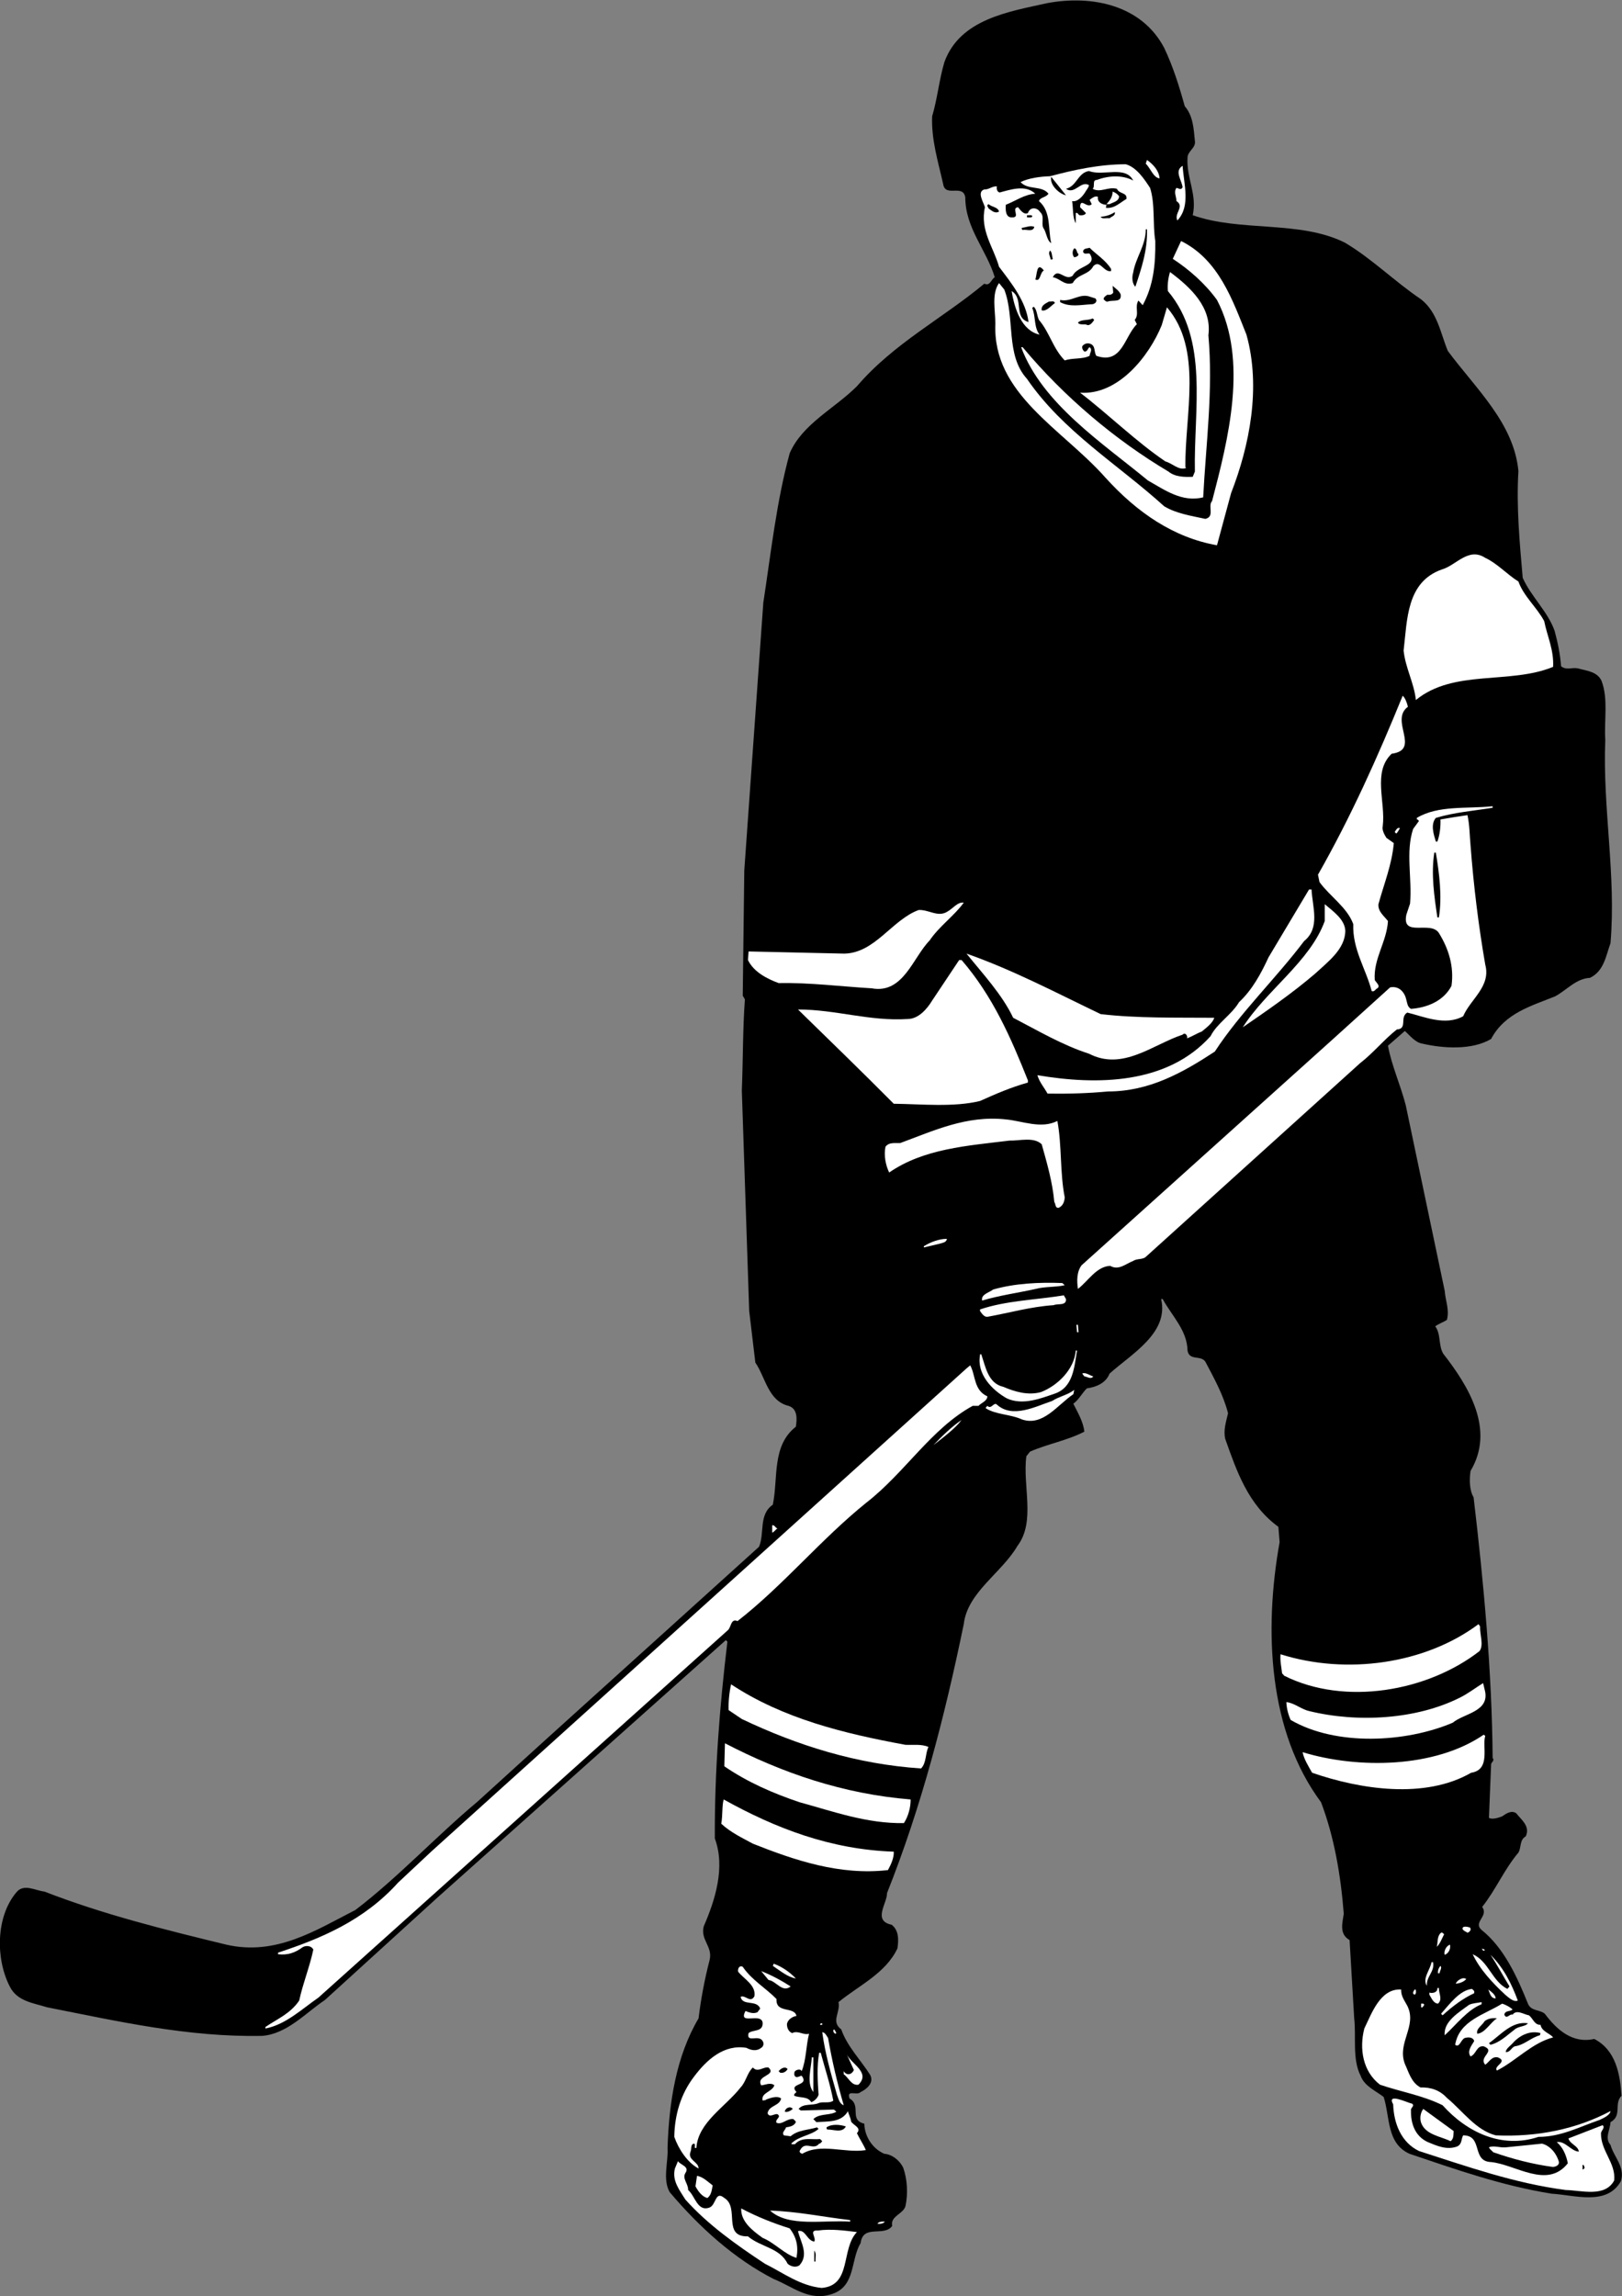 <?xml version="1.0" encoding="UTF-8" standalone="no"?>
<svg
   xmlns:dc="http://purl.org/dc/elements/1.1/"
   xmlns:cc="http://creativecommons.org/ns#"
   xmlns:rdf="http://www.w3.org/1999/02/22-rdf-syntax-ns#"
   xmlns:svg="http://www.w3.org/2000/svg"
   xmlns="http://www.w3.org/2000/svg"
   viewBox="0 0 704.387 996.853"
   height="996.853"
   width="704.387"
   xml:space="preserve"
   id="svg2"
   version="1.1"><rect x="0" y="0" width="704.387" height="996.853" fill="#808080" stroke="none"/><defs
     id="defs6" /><g
     transform="matrix(1.333,0,0,-1.333,0,996.853)"
     id="g10"><g
       transform="scale(0.1)"
       id="g12"><path
         id="path14"
         style="fill:#000000;fill-opacity:1;fill-rule:nonzero;stroke:none"
         d="m 3792.75,7322.27 c 29,-61 49,-125 67,-190 27,-31 29,-72 33,-113 4,-23 -24,-33 -24,-55 -4,-66 32,-119 17,-187 155,-55 348,-16 495,-89 87,-51 164,-128 249,-185 54,-43 63,-110 87,-168 92,-124 215,-235 230,-391 -7,-117 4,-233 14,-348 27,-61 82,-110 104,-173 10,-37 18,-75 21,-115 17,-14 35,-3 55,-7 28,-8 63,-10 77,-41 22,-59 8,-125 12,-192 -9,-224 36,-440 17,-662 -15,-41 -21,-91 -67,-113 -45,-2 -76,-40 -113,-60 -76,-31 -164,-54 -209,-139 -62,-37 -156,-31 -225,-15 -23,4 -40,27 -56,41 l -55,-48 c 12,-65 41,-128 58,-194 l 127,-605 c 2,-31 16,-61 7,-94 -12,-8 -26,-12 -38,-21 19,-25 10,-62 26,-89 82,-105 170,-247 89,-382 -4,-28 -4,-62 10,-86 33,-278 60,-573 62,-849 8,-9 -6,-14 -5,-22 l -7,-173 c 11,-6 30,0 43,5 13,9 30,21 46,10 17,-22 46,-42 31,-75 -21,-12 -14,-36 -24,-53 -47,-56 -73,-120 -118,-177 22,-31 -31,-49 -2,-75 73,-58 116,-153 151,-240 10,-25 39,-18.997 55,-33 39,-52 90,-98 161,-82 70,-36 84,-113 89,-185 -26,-26 3,-65 -36,-86 -1,-25 -20,-52 0,-74 11,-40 48,-71 34,-118 -46,-82 -152,-45 -226,-40.997 -162,25.997 -312,78.997 -463,130 -75,33.997 -63,120 -84,185 -24,18.997 -63,35 -75,68.997 -28,54 -14,128 -21,187 l -15,255 c -35,20 -23,56 -19,86 -10,127 -31,249 -74,363 -171,230 -187,557 -135,847 l -4,50 c -99,72 -136,182 -173,286 -7,29 3,57 9,84 -15,59 -45,113 -74,168 -15,22 -52,2 -58,36 -1,66 -51,113 -81,168 h -5 c 26,-111 -97,-179 -168,-243 -12,-31 -44,-44 -74,-48 -16,-16 -26,-37 -44,-50 15,-30 32,-58 36,-91 -56,-29 -120,-40 -177,-65 l -12,-15 c -13,-96 31,-213 -29,-292 -51,-88 -163,-151 -175,-255 -62,-301 -138,-595 -250,-876 1,-33 -48,-90 15,-103 24,-18 23,-50 19,-77 -38,-81 -126,-121 -192,-175 7,-33.997 -26,-63 9,-88.997 19,-55 63,-99.003 94,-148.003 14,-26 -12,-46.997 -31,-56 -12,-13 -47,10 -36,-20.997 40,-23.003 -3,-70 48,-82.003 1,-41 26,-81 65,-97.997 26,-2.003 51,-22.003 62,-46.003 13,-37 16,-83.997 7,-125 -8,-26 -50,-32 -43,-63.997 -27,-37.003 -95,6.997 -103,-56.003 -33,-53.997 -16,-138.997 -91,-165 -76,-27 -131,24 -192,48 -127,65.001 -241,167 -339,283.003 -24,41.997 -4,98.997 -7,143.997 5,150 28,298 101,422 8,65 20,128 36,190 11,44 -31,66 -19,110 37,85 71,192 36,286 -1,220 16,432 41,641 l -5,5 -939,-838 -367,-334 c -64,-43 -122.996,-110 -204,-117 -242,-5 -473,48 -701,93 -44,14 -98,19 -122,68 -46,89 -46,227 22,307 24,29 62,5 91,2 190,-74 391.004,-124 593,-173 162,-37 291,47 420,113 138,105 263,240 398,353 l 209,190 708,640 c 19,44 -2,105 45,137 18,88 -4,192 75,254 4,25 6,59 -24,68 -66,16 -75,93 -108,141 l -20,168 -24,718 c 4,99 3,203 10,297 l -7,12 5,408 62,872 c 25,163 43,330 86,487 42,96 146,145 219,218 120,140 278,220 415,334 19,-9 22,14 34,21 -27,89 -96,160 -96,260 -7,45 -65,-1 -72,43 -16,72 -39,144 -36,221 17,57 23,120 40,177 51,140 210,164 336,192 146,27 307,-7 380,-146" /><path
         id="path16"
         style="fill:#ffffff;fill-opacity:1;fill-rule:nonzero;stroke:none"
         d="m 3777.75,6897.27 c -20,2 -29,32 -45,48 l 4,12 c 21,-15 39,-35 41,-60" /><path
         id="path18"
         style="fill:#ffffff;fill-opacity:1;fill-rule:nonzero;stroke:none"
         d="m 3746.75,6866.27 c 17,-53 8,-117 17,-173 1,-76 -6,-145 -41,-209 l -14,15 c -13,-21 4,-44 -12,-63 l 7,-14 c -41,-40 -48,-132 -132,-103 -9,13 -1,34 -22,40 -10,2 -18,-1 -24,-9 -1,-7 2,-13 7,-17 11,-1 11,12 17,14 11,-8 0,-19 0,-28 -24,-12 -56,-6 -81,-15 -39,40 -49,91 -84,132 -7,14 -6,33 -17,43 l -5,-4 c 12,-28 5,-63 24,-87 -59,13 -82,86 -91,142 41,-25 5,-86 55,-101 -8,67 -55,126 -96,180 -18,64 -63,119 -46,194 -5,17 -27,50 -2,58 15,-1 25,11 41,10 -2,-9 1,-18 9,-20 37,10 85,26 116,-4 -35,-2 -65,-24 -96,-36 -1,-14 -2,-43 21,-41 28,-1 -5,31 19,33 6,-7 18,-26 32,-19 7,21 30,19 40,3 15,-13 3,-36 10,-51 11,-15 11,-41 26,-50 -11,43 1,102 -40,137 4,13 22,11 31,24 -22,28 -67,11 -91,38 27,13 64,18 96,19 79,21 162,39 247,39 35,-10 60,-48 79,-77" /><path
         id="path20"
         style="fill:#ffffff;fill-opacity:1;fill-rule:nonzero;stroke:none"
         d="m 3852.75,6938.27 c 4,-61 27,-131 -17,-178 -12,23 25,45 -3,63 0,14 -10,30 0,43 8,-1 14,-9 20,2 -3,24 -28,53 0,70" /><path
         id="path22"
         style="fill:#000000;fill-opacity:1;fill-rule:nonzero;stroke:none"
         d="m 3691.75,6890.27 c -35,19 -81,16 -118,2 -17,0 -5,-21 -14,-29 26,-14 50,8 79,0 8,-18 34,-11 31,-33 -21,-12 -39,-32 -67,-29 l 2,10 c -12,0 -28,7 -28,21 v 5 c -9,4 -19,-4 -27,-10 l 7,-14 c -15,-16 -37,24 -38,-10 l 19,-19 c -3,-7 -13,-8 -21,-7 -4,2 -6,10 -12,7 v -33 c -11,18 -8,48 -12,72 18,-4 36,17 45,33 4,6 9,12 10,19 -27,16 -46,-32 -75,-12 36,9 38,52 75,58 45,-18 119,19 144,-31" /><path
         id="path24"
         style="fill:#000000;fill-opacity:1;fill-rule:nonzero;stroke:none"
         d="m 3472.75,6842.27 c -21,4 -54,33 -48,60 l 48,-60" /><path
         id="path26"
         style="fill:#ffffff;fill-opacity:1;fill-rule:nonzero;stroke:none"
         d="m 3645.75,6839.27 c 0,-17 -20,-20 -31,-26 h -10 c 11,12 20,24 20,41 8,-3 15,-7 21,-15" /><path
         id="path28"
         style="fill:#000000;fill-opacity:1;fill-rule:nonzero;stroke:none"
         d="m 3254.75,6789.27 c -13,-8 -24,3 -34,10 -1,4 -9,10 0,14 11,-10 30,-9 34,-24" /><path
         id="path30"
         style="fill:#000000;fill-opacity:1;fill-rule:nonzero;stroke:none"
         d="m 3631.75,6787.27 c 3,-12 -11,-14 -17,-20 -10,2 -24,-4 -29,5 17,1 32,6 46,15" /><path
         id="path32"
         style="fill:#000000;fill-opacity:1;fill-rule:nonzero;stroke:none"
         d="m 3362.75,6775.27 c 1,-6 -6,-5 -10,-5 h -7 v 7 c 6,-1 13,2 17,-2" /><path
         id="path34"
         style="fill:#000000;fill-opacity:1;fill-rule:nonzero;stroke:none"
         d="m 3369.75,6739.27 c -5,-18 -25,-7 -38,-10 -3,1 -3,4 -3,7 14,1 28,9 41,3" /><path
         id="path36"
         style="fill:#000000;fill-opacity:1;fill-rule:nonzero;stroke:none"
         d="m 3736.75,6731.27 c 2,-68 -18,-127 -38,-187 -10,10 -12,30 -7,46 8,49 41,88 41,141 h 4" /><path
         id="path38"
         style="fill:#ffffff;fill-opacity:1;fill-rule:nonzero;stroke:none"
         d="m 4060.75,6388.27 c 48,-172 10,-362 -50,-516 l -46,-170 c -141,25 -260,106 -364,221 -140,158 -368,272 -358,501 0,43 -13,97 12,132 l 17,-21 c 36,-93 3,-213 74,-291 117,-171 297,-279 447,-415 40,-24 88,-31 134,-41 32,7 7,42 22,58 52,199 119,458 16,655 -39,54 -92,100 -144,134 l 27,58 c 123,-61 168,-193 213,-305" /><path
         id="path40"
         style="fill:#000000;fill-opacity:1;fill-rule:nonzero;stroke:none"
         d="m 3619.75,6602.27 v -7 c -24,-5 -36,39 -58,16 -15,-29 -51,-25 -67,-55 -28,-9 -42,16 -65,19 18,34 39,-14 65,5 15,33 83,31 55,72 -7,2 -17,-4 -21,5 -1,13 13,11 21,14 23,-23 52,-40 70,-69" /><path
         id="path42"
         style="fill:#000000;fill-opacity:1;fill-rule:nonzero;stroke:none"
         d="m 3513.75,6650.27 c -1,-7 -8,-9 -14,-10 -7,7 -7,22 0,29 9,0 7,-14 14,-19" /><path
         id="path44"
         style="fill:#000000;fill-opacity:1;fill-rule:nonzero;stroke:none"
         d="m 3429.75,6635.27 c -1,-3 -4,-2 -7,-2 -1,10 -9,19 -2,29 7,-5 6,-18 9,-27" /><path
         id="path46"
         style="fill:#000000;fill-opacity:1;fill-rule:nonzero;stroke:none"
         d="m 3400.75,6597.27 c -13,-6 -11,-39 -28,-29 6,11 3,61 28,29" /><path
         id="path48"
         style="fill:#ffffff;fill-opacity:1;fill-rule:nonzero;stroke:none"
         d="m 3936.75,6386.27 c 16,-179 -8,-354 -17,-528 -69,-17 -125,24 -180,55 -149,123 -344,250 -413,434 h 5 c 135,-162 303,-303 475,-405 22,-18 53,-18 79,-17 l 7,17 c -4,203 46,429 -88,588 -2,19 1,43 7,62 67,-50 137,-115 125,-206" /><path
         id="path50"
         style="fill:#000000;fill-opacity:1;fill-rule:nonzero;stroke:none"
         d="m 3650.75,6520.27 c 5,-29 -25,-18 -41,-24 -6,-2 -10,3 -14,7 -1,7 7,12 12,15 7,-1 15,0 19,7 l -2,22 c 10,-9 20,-15 26,-27" /><path
         id="path52"
         style="fill:#000000;fill-opacity:1;fill-rule:nonzero;stroke:none"
         d="m 3568.75,6506.27 c 9,-11 -4,-20 -14,-19 -35,-2 -70,-10 -101,7 v 7 c 37,-8 64,24 99,10 l 16,-5" /><path
         id="path54"
         style="fill:#000000;fill-opacity:1;fill-rule:nonzero;stroke:none"
         d="m 3436.75,6491.27 c -13,-9 -27,-28 -43,-24 -3,17 14,23 24,29 7,-1 16,4 19,-5" /><path
         id="path56"
         style="fill:#ffffff;fill-opacity:1;fill-rule:nonzero;stroke:none"
         d="m 3861.75,5956.27 3,-2 c -24,-10 -45,15 -68,21 -96,65 -184,152 -278,224 124,-9 225,119 266,220 l 17,58 c 118,-137 58,-349 60,-521" /><path
         id="path58"
         style="fill:#000000;fill-opacity:1;fill-rule:nonzero;stroke:none"
         d="m 3564.75,6436.27 c -5,-7 -12,-18 -22,-17 -9,6 -24,-2 -31,8 11,12 33,6 48,14 l 5,-5" /><path
         id="path60"
         style="fill:#ffffff;fill-opacity:1;fill-rule:nonzero;stroke:none"
         d="m 4946.75,5584.27 c 17,-48 60,-84 84,-129 10,-50 32,-94 29,-149 -140,-58 -324,-7 -447,-108 -6,56 -34,104 -40,161 12,100 9,223 124,264 47,13 87,74 142,38 39,-18 71,-54 108,-77" /><path
         id="path62"
         style="fill:#ffffff;fill-opacity:1;fill-rule:nonzero;stroke:none"
         d="m 4586.75,5176.27 c -61,-45 44,-140 -53,-153 -63,-60 -19,-157 -29,-236 -3,-12 5,-27 12,-38 l 24,-17 c -6,-70 -32,-133 -50,-199 -2,-24 18,-38 31,-55 -4,-68 -48,-123 -43,-192 5,-9 22,-21 5,-29 -4,-4 -8,-10 -15,-7 -19,73 -63,136 -60,218 -20,55 -76,90 -110,137 l -5,24 c 107,188 195,384 276,583 8,-7 14,-23 17,-36" /><path
         id="path64"
         style="fill:#ffffff;fill-opacity:1;fill-rule:nonzero;stroke:none"
         d="m 4862.75,4847.27 c -62,-10 -126,-15 -185,-33 -18,-21 -7,-54 0,-77 h 5 c 8,22 11,49 10,72 29,5 59,10 88,14 7,-31 7,-65 10,-98 10,-132 26,-262 48,-389 19,-71 -48,-112 -72,-168 -58,-32 -126,-2 -182,12 -26,-15 2,-53 -34,-55 -43,-34 -75,-75 -120,-110 l -696,-629 c -11,-12 -30,-6 -43,-15 -24,-9 -47,-32 -75,-16 -45,-2 -72,-50 -105,-75 -4,26 -4,56 12,77 l 816,734 189,171 c 30,6 48,-17 53,-41 3,-10 3,-22 15,-29 52,4 106,25 132,75 9,64 -10,122 -41,172 -27,42 -122,-16 -106,60 l 12,36 c 7,83 -15,168 10,243 l 19,26 c -2,2 -4,6 -7,5 v 5 c 70,42 163,29 247,38 v -5" /><path
         id="path66"
         style="fill:#ffffff;fill-opacity:1;fill-rule:nonzero;stroke:none"
         d="m 4560.75,4780.27 c -4,-5 -6,-12 -12,-17 l -5,5 c 3,5 10,18 17,12" /><path
         id="path68"
         style="fill:#000000;fill-opacity:1;fill-rule:nonzero;stroke:none"
         d="m 4677.75,4701.27 c 11,-67 21,-141 10,-211 h -5 c -10,67 -21,141 -10,211 h 5" /><path
         id="path70"
         style="fill:#ffffff;fill-opacity:1;fill-rule:nonzero;stroke:none"
         d="m 4272.75,4581.27 c 3,-58 29,-125 -24,-168 -92,-122 -209,-234 -291,-360 -105,-69 -214,-130 -348,-130 -64,-6 -129,-8 -197,-7 -11,20 -27,38 -33,60 195,-33 423,-30 564,127 21,42 68,69 93,111 43,40 72,94 96,146 l 132,221 h 8" /><path
         id="path72"
         style="fill:#ffffff;fill-opacity:1;fill-rule:nonzero;stroke:none"
         d="m 3139.75,4538.27 c -30,-42 -81,-78 -111,-123 -55,-56 -86,-175 -189,-156 -101,6 -202,19 -303,17 -38,14 -81,36 -100,75 l 2,28 312,-7 c 100,2 155,110 242,142 33,2 63,-25 94,-5 18,10 33,32 53,29" /><path
         id="path74"
         style="fill:#ffffff;fill-opacity:1;fill-rule:nonzero;stroke:none"
         d="m 4382.75,4447.27 c 0,-60 -56,-101 -98,-140 -76,-65 -156,-120 -236,-175 77,121 219,214 267,346 v 55 c 27,-23 65,-49 67,-86" /><path
         id="path76"
         style="fill:#ffffff;fill-opacity:1;fill-rule:nonzero;stroke:none"
         d="m 3585.75,4175.27 c 119,-14 245,-11 370,-12 -4,-16 -26,-33 -41,-45 -16,-6 -31,-16 -48,-22 4,6 -5,22 -14,12 -97,-32 -195,-119 -305,-62 -87,28 -166,75 -247,117 -36,76 -99,143 -152,209 151,-53 293,-128 437,-197" /><path
         id="path78"
         style="fill:#ffffff;fill-opacity:1;fill-rule:nonzero;stroke:none"
         d="m 3132.75,4351.27 c 102,-118 161,-254 216,-392 v -7 c -54,-15 -105,-37 -156,-60 -86,-21 -192,-10 -281,-9 -102,103 -211,208 -312,307 123,0 234,-39 357,-31 35,0 63,32 80,60 l 88,132 h 8" /><path
         id="path80"
         style="fill:#ffffff;fill-opacity:1;fill-rule:nonzero;stroke:none"
         d="m 3444.75,3827.27 c 15,-80 8,-169 24,-249 -1,-14 -6,-28 -20,-34 -12,-1 -9,13 -14,19 -6,66 -24,127 -41,188 -26,25 -72,11 -105,12 -138,-17 -279,-26 -392,-104 -11,23 -18,55 -12,84 12,16 33,11 48,12 109,40 216,91 344,77 54,-5 115,-32 168,-5" /><path
         id="path82"
         style="fill:#ffffff;fill-opacity:1;fill-rule:nonzero;stroke:none"
         d="m 3084.75,3443.27 c -1,-12 -15,-13 -24,-16 l -51,-12 v 4 c 23,14 50,24 75,24" /><path
         id="path84"
         style="fill:#ffffff;fill-opacity:1;fill-rule:nonzero;stroke:none"
         d="m 3468.75,3292.27 c -30,-7 -64,-4 -94,-12 -58,-13 -118,-21 -175,-38 -5,20 23,26 36,36 70,20 149,24 225,21 l 8,-7" /><path
         id="path86"
         style="fill:#ffffff;fill-opacity:1;fill-rule:nonzero;stroke:none"
         d="m 3472.75,3247.27 c 2,-23 -27,-14 -40,-20 -75,-5 -144,-25 -216,-38 -11,-1 -19,12 -24,19 v 5 c 85,29 182,31 273,46 l 7,-12" /><path
         id="path88"
         style="fill:#ffffff;fill-opacity:1;fill-rule:nonzero;stroke:none"
         d="m 3513.75,3139.27 h -5 l -2,24 h 5 l 2,-24" /><path
         id="path90"
         style="fill:#ffffff;fill-opacity:1;fill-rule:nonzero;stroke:none"
         d="m 3508.75,3079.27 c -9,-53 -12,-119 -72,-140 -47,-16 -104,-39 -156,-16 -50,28 -99,80 -88,141 v 3 h 4 c 14,-40 22,-95 72,-106 37,-16 81,-29 123,-17 54,21 108,74 113,135 h 4" /><path
         id="path92"
         style="fill:#ffffff;fill-opacity:1;fill-rule:nonzero;stroke:none"
         d="m 3216.75,2930.27 c -1,-16 -20,-21 -29,-31 h -19 c -135,-74 -221,-218 -346,-315 -148,-119 -271,-270 -420,-386 -23,10 -20,-22 -33,-31 l -1332,-1195 c -56.004,-38.997 -106.996,-88 -173,-101 v 5 c 38,26 81.004,43 110,86 11.996,56 34,109 46,166 -7,14 -26,14 -36,7 -23.004,-17 -48.004,-26 -78.996,-22 v 5 c 141.996,47 279.996,105 390.996,228 l 110,103 1742,1572 12,10 c 18,-32 11,-81 56,-101" /><path
         id="path94"
         style="fill:#ffffff;fill-opacity:1;fill-rule:nonzero;stroke:none"
         d="m 3561.75,2995.27 c -8,-11 -19,-1 -29,0 l -7,9 c 10,6 26,-7 36,-9" /><path
         id="path96"
         style="fill:#ffffff;fill-opacity:1;fill-rule:nonzero;stroke:none"
         d="m 3496.75,2937.27 c -52,-35 -99,-106 -168,-82 -37,17 -84,15 -117,36 -1,4 3,5 5,8 13,-13 21,14 31,4 51,-46 126,-6 180,12 23,15 50,19 72,36 l -3,-14" /><path
         id="path98"
         style="fill:#ffffff;fill-opacity:1;fill-rule:nonzero;stroke:none"
         d="m 3040.75,2771.27 c 28,29 59,60 92,82 -21,-28 -60,-57 -92,-82" /><path
         id="path100"
         style="fill:#ffffff;fill-opacity:1;fill-rule:nonzero;stroke:none"
         d="m 2532.75,2500.27 c -5,-3 -11,-12 -17,-14 v 24 c 8,2 10,-9 17,-10" /><path
         id="path102"
         style="fill:#ffffff;fill-opacity:1;fill-rule:nonzero;stroke:none"
         d="m 4821.75,2181.27 c -1,-27 13,-62 -2,-81 -169,-131 -438,-179 -636,-80 l -7,8 c -2,20 -7,40 -5,62 215,-68 471,-32 645,98 l 5,-7" /><path
         id="path104"
         style="fill:#ffffff;fill-opacity:1;fill-rule:nonzero;stroke:none"
         d="m 4836.75,1975.27 c 20,-72 -67,-77 -104,-108 -153,-65 -380,-77 -528,9 -8,18 -13,37 -14,58 25,-2 48,-23 74,-29 159,-39 350,-27 490,43 27,13 51,32 77,48 l 5,-21" /><path
         id="path106"
         style="fill:#ffffff;fill-opacity:1;fill-rule:nonzero;stroke:none"
         d="m 2949.75,1795.27 c 25,-1 53,3 75,-7 -11,-23 -6,-51 -24,-70 -211,14 -403,75 -584,161 l -43,29 c -1,26 2,57 8,84 170,-112 367,-160 568,-197" /><path
         id="path108"
         style="fill:#ffffff;fill-opacity:1;fill-rule:nonzero;stroke:none"
         d="m 4838.75,1824.27 c -11,-33 19,-110 -46,-120 -151,-87 -362,-54 -518,0 -12,21 -27,45 -31,67 180,-55 431,-52 590,57 l 5,-4" /><path
         id="path110"
         style="fill:#ffffff;fill-opacity:1;fill-rule:nonzero;stroke:none"
         d="m 2966.75,1617.27 c 0,-25 -7,-54 -22,-77 -121,-2 -230,38 -340,68 -86,29 -169,65 -245,117 l 2,75 c 187,-97 385,-165 605,-183" /><path
         id="path112"
         style="fill:#ffffff;fill-opacity:1;fill-rule:nonzero;stroke:none"
         d="m 2911.75,1447.27 c 1,-20 -9,-42 -19,-60 -157,-18 -304,32 -440,86 -35,19 -73,37 -103,65 5,27 2,60 8,79 169,-94 348,-163 554,-170" /><path
         id="path114"
         style="fill:#ffffff;fill-opacity:1;fill-rule:nonzero;stroke:none"
         d="m 4788.75,1200.27 c 6,-7 -1,-15 -8,-17 -5,4 -12,5 -16,12 -1,12 17,7 24,5" /><path
         id="path116"
         style="fill:#ffffff;fill-opacity:1;fill-rule:nonzero;stroke:none"
         d="m 4704.75,1178.27 c -6,-11 -13,-31 -24,-41 4,12 0,35 14,46 5,2 8,-4 10,-5" /><path
         id="path118"
         style="fill:#ffffff;fill-opacity:1;fill-rule:nonzero;stroke:none"
         d="m 4723.75,1144.27 c 3,-11 -3,-28 -17,-33 -4,10 4,29 17,33" /><path
         id="path120"
         style="fill:#ffffff;fill-opacity:1;fill-rule:nonzero;stroke:none"
         d="m 4836.75,1125.27 c -5,-2 -9,3 -8,7 2,-4 9,-1 8,-7" /><path
         id="path122"
         style="fill:#ffffff;fill-opacity:1;fill-rule:nonzero;stroke:none"
         d="m 4910.75,1000.27 7,8 c -21,34 -39,69 -62,103 43,-42 69,-95 89,-149 -13,-6 -29,9 -41,19 -42,39 -83,83 -106,132 52,-23 63,-88 113,-113" /><path
         id="path124"
         style="fill:#ffffff;fill-opacity:1;fill-rule:nonzero;stroke:none"
         d="m 4668.75,1087.27 c 6,-31 -23,-47 -20,-77 -16,23 10,51 15,77 h 5" /><path
         id="path126"
         style="fill:#ffffff;fill-opacity:1;fill-rule:nonzero;stroke:none"
         d="m 2592.75,1034.27 c -26,4 -51,25 -75,41 l 3,7 c 26,-9 53,-28 72,-48" /><path
         id="path128"
         style="fill:#ffffff;fill-opacity:1;fill-rule:nonzero;stroke:none"
         d="m 4689.75,1051.27 h -5 c -1,9 2,17 8,24 6,-6 -2,-16 -3,-24" /><path
         id="path130"
         style="fill:#ffffff;fill-opacity:1;fill-rule:nonzero;stroke:none"
         d="m 2419.75,1072.27 c 29,-43 76,-70 110,-105 -3,-48 58,-23 65,-55 -13,-2 -29,-12 -31,-27 0,-11.997 5,-24 17,-29 19,10 37,-7.997 55,-2 -10,-40 -9,-85 -24,-122 -3,8 -15,5 -19,2 -6,-3 -5,-9 -5,-14 5,-15 19,-1.997 24,-3 27,-35 -45,-22 -17,-53 -1,-2 -10,-5.997 -7,-12 18,-8 44,-1 55,-21 10,3 21,14 24,24 -3,44 -6,94 2,137 h 5 c 14,-52 31,-103 41,-156 -13,-10 -34,-2 -48,-7.997 -20,-9.003 -50,0 -65,-19.003 l 7,-5 108,3 8,-7 c -19,-11.997 -50,-6 -70,-20 l -5,-4 10,-10 c 38,3 81,-2 103,36 0,-7 9,-22 10,-33.997 8,-13.003 35,-20 19,-38.003 9,-19 21,-36 29,-55 -69,-11 -146,24 -207,-11.997 -5,0.997 -12,5.997 -7,11.997 17,32 43,-3 62,21 5,0 7,5 10,8 l -7,7 c -28,-2.997 -60,8 -82,-17 -4,1 -9,-2 -12,2 24,25 64,26 89,48 l -5,5 c -29,-9 -62,-8 -86,-29 l -22,3.003 c -8,10 5,16.997 7,25.997 12,2 26,4.003 32,17 0,4 -5,6 -8,10 -21,3 -37,-20 -55,-12 -6,12 18,18 3,28 -11,2 -26,-13 -32,3 4,26 39,23.003 44,48.003 -12,10 -34,1.997 -48,-3.003 -3,-4 -9,-1.997 -12,-4 -7,26 31,28 38,50 -13,11 -32,0 -43,0 -18,33 52,31 24,58 -18,3 -35,-18 -51,0 -19,-18 -22,-45.997 -40,-65 -49,-63 -139,-114 -144,-197 h -5 c -1,5 2,11.003 -2,14 -13,-1 -8,-17.997 -12,-26 -11,-28 27,-33 26,-55 -36,19 -65,63.003 -79,103.003 1,70.997 21,140 65,196.997 42,56 98,105 170,93.003 15,-8.003 33,-12.003 48,0 9,5 9,15.997 5,21.997 -13,23.003 -54,-8 -46,26 14,12.003 46,3 46,32.003 -2,37.997 -82,-9.003 -56,40 12,-5 26,-10 39,-4.003 l 9,12 c -12,30 -57,7.003 -64,38 15,8 32,-22 45,2 6,36 -34,56 -53,80 -2,8 3,22 15,16" /><path
         id="path132"
         style="fill:#ffffff;fill-opacity:1;fill-rule:nonzero;stroke:none"
         d="m 2575.75,1008.27 c -27,-22 -47,18 -72,21 l -24,29 c 33,-13 65,-30 96,-50" /><path
         id="path134"
         style="fill:#ffffff;fill-opacity:1;fill-rule:nonzero;stroke:none"
         d="m 4776.75,1032.27 c -8,-9 -21,-14 -34,-15 2,9 23,24 34,15" /><path
         id="path136"
         style="fill:#ffffff;fill-opacity:1;fill-rule:nonzero;stroke:none"
         d="m 4687.75,1003.27 c -1,-17 13,-37 -3,-51 -15,1.003 -21,18 -28,29 v 7.003 c 8,-3.003 27,-1.003 26,14.997 h 5" /><path
         id="path138"
         style="fill:#ffffff;fill-opacity:1;fill-rule:nonzero;stroke:none"
         d="m 4802.75,993.273 v -7.003 c -37,-17 -71,-42.997 -103,-72 l -5,5 c 28,32 61,77 101,81 l 7,-6.997" /><path
         id="path140"
         style="fill:#ffffff;fill-opacity:1;fill-rule:nonzero;stroke:none"
         d="m 4584.75,945.27 c 33,-66 -34,-120 -8,-189 13,-27.997 21,-61 51,-77 34,1 63,-9 86,-34 52,-43 94,-105 159,-121.997 135,-6.003 263,20 374,78.997 -1,-13 -23,-23 -36,-28.997 -65,-22.003 -125,-55 -199,-55 -120,-40 -234,15.997 -312,102.997 -64,32.003 -137,44 -204,67.003 -56,42.997 -68,116.997 -51,182.997 24,49 52,131 120,127.003 -1,-21.003 11,-36.003 20,-53.003" /><path
         id="path142"
         style="fill:#ffffff;fill-opacity:1;fill-rule:nonzero;stroke:none"
         d="m 4612.75,993.273 c 1,-5 0,-9.003 -4,-12.003 -10,4 -3,12.003 0,17.003 2,0.997 5,-2.003 4,-5" /><path
         id="path144"
         style="fill:#ffffff;fill-opacity:1;fill-rule:nonzero;stroke:none"
         d="m 4872.75,969.27 c -17,0 -19,18 -24,29.003 9,-7.003 23,-16.003 24,-29.003" /><path
         id="path146"
         style="fill:#ffffff;fill-opacity:1;fill-rule:nonzero;stroke:none"
         d="m 4826.75,950.27 c -46,-18 -82,-66 -120,-101 -5,45 47,75 79,99.003 12,5.997 28,5.997 41,8.997 v -7" /><path
         id="path148"
         style="fill:#ffffff;fill-opacity:1;fill-rule:nonzero;stroke:none"
         d="m 4636.75,952.27 c 7,-3.997 -1,-8 -2,-12 h -5 v 12 h 7" /><path
         id="path150"
         style="fill:#ffffff;fill-opacity:1;fill-rule:nonzero;stroke:none"
         d="m 4927.75,933.273 c -8,-8.003 -24,-2.003 -27,-17.003 8,-17 17,4 27,0 13,18 36,1 53,-2 13,-9 18,-32 38,-30.997 4,-22.003 31,-28.003 41,-41.003 -69,-18 -120,-76 -183,-108 -13,15 38,29.003 3,43 -20,4 -28,-15 -41,-23.997 -23,25.997 36,43.997 -5,60 -24,2.997 -24,-26.003 -43,-33.003 -12,17 3,35 12,50 -4,14 -21,13.003 -31,10 -13,-6 -17,-33 -31,-21.997 13,78.997 96,97.997 153,133.997 12,-3.997 24,-10 34,-18.997" /><path
         id="path152"
         style="fill:#000000;fill-opacity:1;fill-rule:nonzero;stroke:none"
         d="m 4876.75,904.27 c -21,-13 -39,-48 -64,-50 -5,16 16,27 24,41 11,9 27,11 40,9" /><path
         id="path154"
         style="fill:#000000;fill-opacity:1;fill-rule:nonzero;stroke:none"
         d="m 4977.75,888.273 c -8,-11.003 -30,-9.003 -43,-20 -25,-19.003 -49,-43.003 -79,-50 l -5,5 c 38,26.997 75,72.997 127,65" /><path
         id="path156"
         style="fill:#ffffff;fill-opacity:1;fill-rule:nonzero;stroke:none"
         d="m 2678.75,883.273 h -7 c -1,3.997 4,5 7,5 v -5" /><path
         id="path158"
         style="fill:#ffffff;fill-opacity:1;fill-rule:nonzero;stroke:none"
         d="m 2724.75,856.27 -3,-2 c -5,1 -10,10 -5,14.003 5,-3.003 5,-8.003 8,-12.003" /><path
         id="path160"
         style="fill:#000000;fill-opacity:1;fill-rule:nonzero;stroke:none"
         d="m 5018.75,856.27 -2,-7 c -30,-8 -51,-32 -82,-35.997 -12,-5 -14,-19.003 -29,-19.003 -1,11 17,22 24,31 24,26 57,40 89,31" /><path
         id="path162"
         style="fill:#ffffff;fill-opacity:1;fill-rule:nonzero;stroke:none"
         d="m 2697.75,840.27 c 13,-75 30,-146.997 51,-219 -14,5 -17,21 -22,34 -19,66 -39,136 -48,204 10,-0.997 14,-12 19,-19" /><path
         id="path164"
         style="fill:#ffffff;fill-opacity:1;fill-rule:nonzero;stroke:none"
         d="m 2745.75,808.273 5,-7.003 -5,7.003" /><path
         id="path166"
         style="fill:#ffffff;fill-opacity:1;fill-rule:nonzero;stroke:none"
         d="m 2796.75,688.273 c -23,-4.003 -32,22.997 -48,33.997 v 10 c 10,-16 27,-11 33,4 l -24,53 c 13,-33 80,-60 39,-100.997" /><path
         id="path168"
         style="fill:#ffffff;fill-opacity:1;fill-rule:nonzero;stroke:none"
         d="m 2649.75,664.27 c -23,30 -7,77 -5,113 h 5 v -113" /><path
         id="path170"
         style="fill:#000000;fill-opacity:1;fill-rule:nonzero;stroke:none"
         d="m 2565.75,739.27 c -4,-8 -13,-14 -24,-12 l -5,5 c 7,9 21,17 29,7" /><path
         id="path172"
         style="fill:#ffffff;fill-opacity:1;fill-rule:nonzero;stroke:none"
         d="m 4600.75,626.27 c 9,-7.997 -6,-12.997 -4,-22 -1,-42 13,-84 55,-103 29,-12 62,-27 96,-14 16,8 12,24 19,36.003 66,0 26,-85 91,-87.003 80,-7.997 183,-89 250,-4 -5,26.003 -16,52 -36,69 27,5 47,-30 72,-31 -3,20 -29,24 -34,43.003 l 111,42.997 c 10,-7 -4,-17 -5,-26 -1,-58 49,-96.997 43,-154 -30,-56 -107,-32 -158,-31 -168,22 -322,77 -478,127 -58,28 -82,90 -84,152 -22,39.003 44,6 62,2" /><path
         id="path174"
         style="fill:#000000;fill-opacity:1;fill-rule:nonzero;stroke:none"
         d="m 2582.75,609.27 c -7,-5.997 -18,-12 -26,-9 1,12 18,20 26,9" /><path
         id="path176"
         style="fill:#ffffff;fill-opacity:1;fill-rule:nonzero;stroke:none"
         d="m 4735.75,537.27 c -1,-12 1,-25 -10,-33 -33,16 -82,21 -96,60 -5,15 -2,33 7,45 l 99,-72" /><path
         id="path178"
         style="fill:#000000;fill-opacity:1;fill-rule:nonzero;stroke:none"
         d="m 2755.75,552.27 c -12,-22 -39,-10 -60,-10 -3,1.003 -3,4 -3,7 17,12 45,9.003 63,3" /><path
         id="path180"
         style="fill:#ffffff;fill-opacity:1;fill-rule:nonzero;stroke:none"
         d="m 5078.75,436.27 c 1,-11 -11,-15 -19,-16 -67,9 -132,26 -195,48.003 -4,5 -12,10 -14,15.997 15,7 36,-2 55,0 l 118,12 c 27,-7 48,-32.997 55,-60" /><path
         id="path182"
         style="fill:#ffffff;fill-opacity:1;fill-rule:nonzero;stroke:none"
         d="m 2232.75,400.27 c -11,-18 10,-35 9,-55 23,-19 30,-71.997 70,-56.997 22,8.997 18,55.997 48,30.997 51,-30.997 -8,-127 77,-125 41,-35 104,-37 129,-89 10,-9.001 27,-14.001 39,-5 31,35 4,74 -5,111 24,7.003 29,-31 53,-34 8,13 -20,38 12,36.003 42,5.997 86,0 127,-5 -53,-55 -16,-174.004 -115,-182.004 -70,7.004 -125,49 -185,79.001 -91,60 -186,127 -259,209 -19,31 -44,61 -34,101 l 10,24 c 8,-13 39,-17 24,-39" /><path
         id="path184"
         style="fill:#000000;fill-opacity:1;fill-rule:nonzero;stroke:none"
         d="m 5162.75,417.27 c -2,-1 -4,-6 -7,-5 v 15 c 6,0 5,-7 7,-10" /><path
         id="path186"
         style="fill:#ffffff;fill-opacity:1;fill-rule:nonzero;stroke:none"
         d="m 2321.75,360.27 c -3,-15 -4,-31 -17,-41 -18,4.003 -31,23 -39,38 l 5,34 c 20,-2.997 36,-20 51,-31" /><path
         id="path188"
         style="fill:#ffffff;fill-opacity:1;fill-rule:nonzero;stroke:none"
         d="m 2572.75,220.27 c 22,-29 29,-58 22,-96 -38,11 -71,49.003 -110,65 -34,24.003 -72,54.003 -70,96 51,-26.997 104,-48 158,-65" /><path
         id="path190"
         style="fill:#ffffff;fill-opacity:1;fill-rule:nonzero;stroke:none"
         d="m 2769.75,247.27 v -5 c -86,6.003 -201,-18.997 -261,36.003 90,-3.003 174,-21.003 261,-31.003" /><path
         id="path192"
         style="fill:#ffffff;fill-opacity:1;fill-rule:nonzero;stroke:none"
         d="m 2882.75,242.27 c -4,-6 -14,-8 -24,-7 2,6 14,8.003 24,7" /><path
         id="path194"
         style="fill:#000000;fill-opacity:1;fill-rule:nonzero;stroke:none"
         d="m 2656.75,112.27 h -4 v 36.003 c 8,-13.003 3,-18.003 4,-36.003" /></g></g></svg>